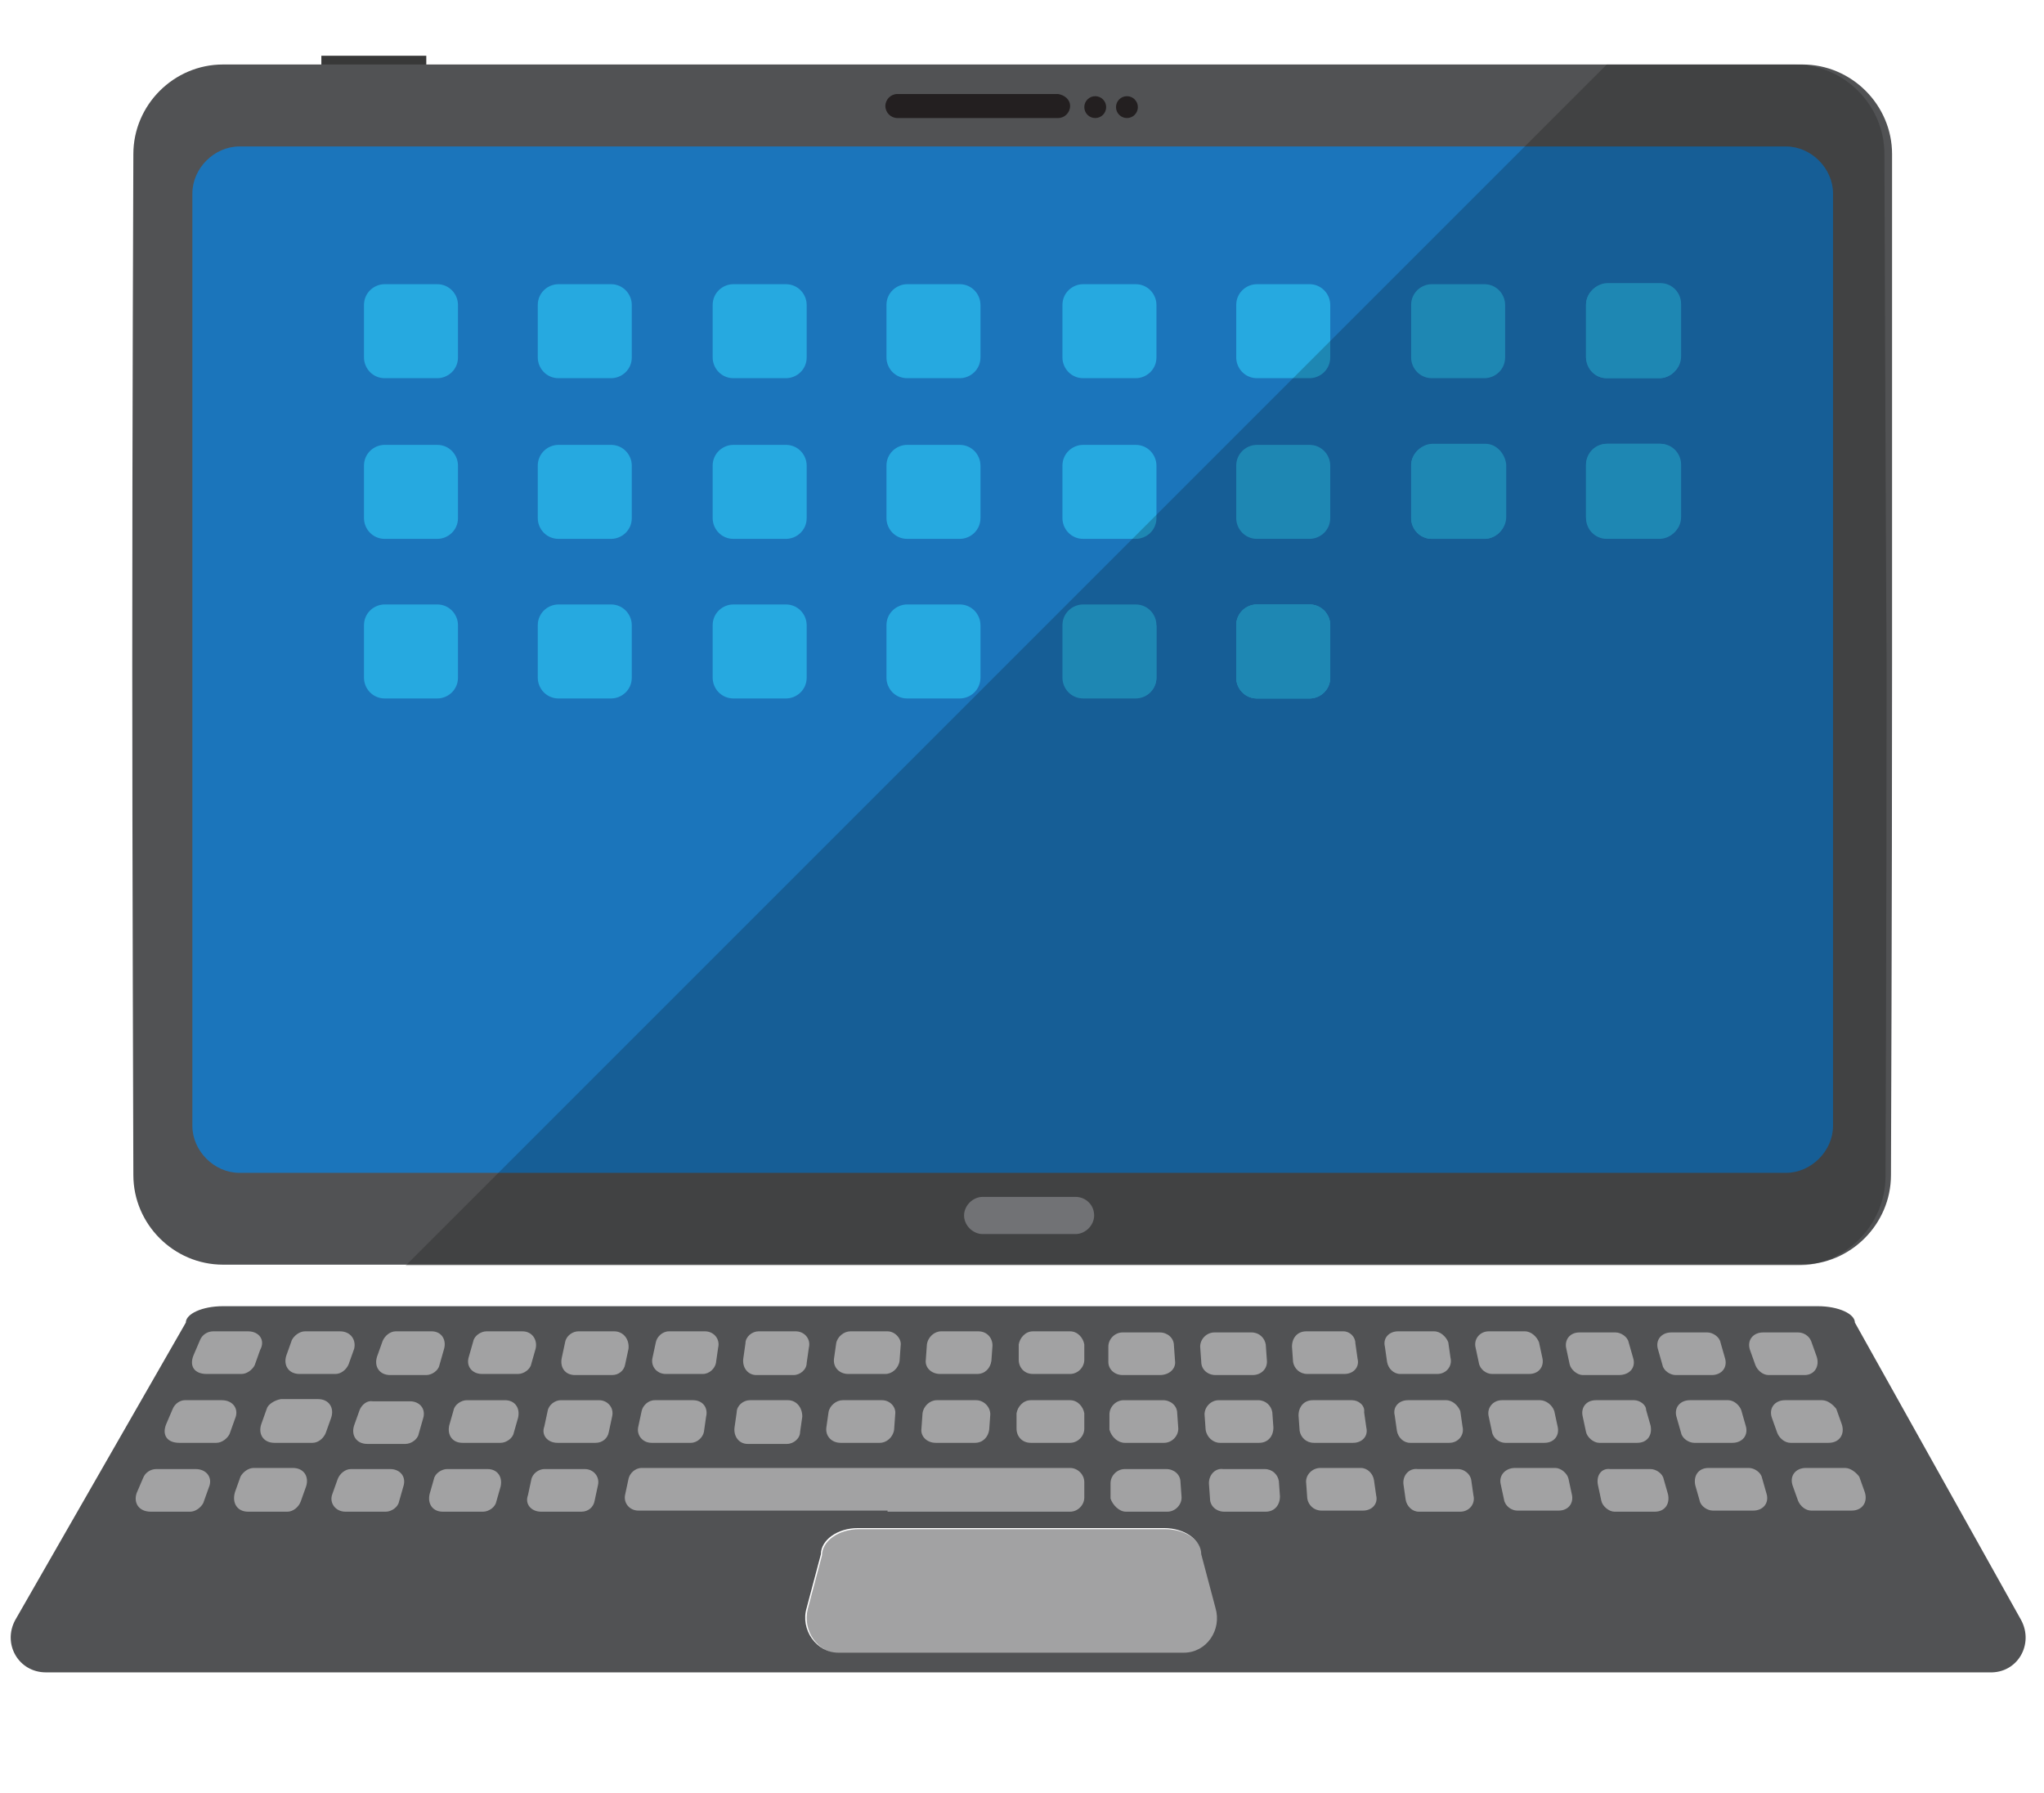 <?xml version="1.0" encoding="utf-8"?>
<!-- Generator: Adobe Illustrator 19.1.0, SVG Export Plug-In . SVG Version: 6.00 Build 0)  -->
<svg version="1.1" id="Layer_1" xmlns="http://www.w3.org/2000/svg" xmlns:xlink="http://www.w3.org/1999/xlink" x="0px" y="0px"
	 viewBox="-327 216.3 187 164" style="enable-background:new -327 216.3 187 164;" xml:space="preserve">
<style type="text/css">
	.st0{fill:#383838;}
	.st1{fill:#515254;}
	.st2{fill:#1B75BB;}
	.st3{fill:#231F20;}
	.st4{fill:#26A9E0;}
	.st5{opacity:0.2;enable-background:new    ;}
	.st6{fill:#717275;}
	.st7{fill:#A2A2A3;}
</style>
<g>
	<rect x="-297.6" y="221.4" class="st0" width="9.6" height="0.9"/>
	<path class="st1" d="M-153.9,230.4c0-4.5-3.7-8.2-8.2-8.2h-22.3h-99.9h-22.3c-4.5,0-8.2,3.7-8.2,8.2c0,0-0.1,24.6-0.1,46.7
		c0,16,0.1,46.7,0.1,46.7c0,4.5,3.7,8.2,8.2,8.2h22.3h99.8h22.3c4.5,0,8.2-3.7,8.2-8.2c0,0,0.1-24.6,0.1-46.7
		C-153.9,261.1-153.9,230.4-153.9,230.4z"/>
	<path class="st2" d="M-159.3,319.3c0,2.3-2,4.3-4.3,4.3h-141.5c-2.3,0-4.3-2-4.3-4.3v-85.3c0-2.3,2-4.3,4.3-4.3h141.5
		c2.3,0,4.3,2,4.3,4.3V319.3z"/>
	<g>
		<path class="st3" d="M-229.1,226c0,0.6-0.5,1.1-1.1,1.1h-14.7c-0.6,0-1.1-0.5-1.1-1.1l0,0c0-0.6,0.5-1.1,1.1-1.1h14.7
			C-229.6,225-229.1,225.4-229.1,226L-229.1,226z"/>
		<circle class="st3" cx="-226.8" cy="226.1" r="1"/>
		<circle class="st3" cx="-223.9" cy="226.1" r="1"/>
	</g>
	<path class="st4" d="M-285.1,249c0,1.1-0.9,1.9-1.9,1.9h-4.8c-1.1,0-1.9-0.9-1.9-1.9v-4.8c0-1.1,0.9-1.9,1.9-1.9h4.8
		c1.1,0,1.9,0.9,1.9,1.9V249z"/>
	<path class="st4" d="M-269.2,249c0,1.1-0.9,1.9-1.9,1.9h-4.8c-1.1,0-1.9-0.9-1.9-1.9v-4.8c0-1.1,0.9-1.9,1.9-1.9h4.8
		c1.1,0,1.9,0.9,1.9,1.9V249z"/>
	<path class="st4" d="M-253.2,249c0,1.1-0.9,1.9-1.9,1.9h-4.8c-1.1,0-1.9-0.9-1.9-1.9v-4.8c0-1.1,0.9-1.9,1.9-1.9h4.8
		c1.1,0,1.9,0.9,1.9,1.9V249z"/>
	<path class="st4" d="M-237.3,249c0,1.1-0.9,1.9-1.9,1.9h-4.8c-1.1,0-1.9-0.9-1.9-1.9v-4.8c0-1.1,0.9-1.9,1.9-1.9h4.8
		c1.1,0,1.9,0.9,1.9,1.9V249z"/>
	<path class="st4" d="M-221.2,249c0,1.1-0.9,1.9-1.9,1.9h-4.8c-1.1,0-1.9-0.9-1.9-1.9v-4.8c0-1.1,0.9-1.9,1.9-1.9h4.8
		c1.1,0,1.9,0.9,1.9,1.9V249z"/>
	<path class="st4" d="M-205.3,249c0,1.1-0.9,1.9-1.9,1.9h-4.8c-1.1,0-1.9-0.9-1.9-1.9v-4.8c0-1.1,0.9-1.9,1.9-1.9h4.8
		c1.1,0,1.9,0.9,1.9,1.9V249z"/>
	<path class="st4" d="M-189.3,249c0,1.1-0.9,1.9-1.9,1.9h-4.8c-1.1,0-1.9-0.9-1.9-1.9v-4.8c0-1.1,0.9-1.9,1.9-1.9h4.8
		c1.1,0,1.9,0.9,1.9,1.9V249z"/>
	<path class="st4" d="M-173.3,249c0,1.1-0.9,1.9-1.9,1.9h-4.8c-1.1,0-1.9-0.9-1.9-1.9v-4.8c0-1.1,0.9-1.9,1.9-1.9h4.8
		c1.1,0,1.9,0.9,1.9,1.9V249z"/>
	<path class="st4" d="M-285.1,263.7c0,1.1-0.9,1.9-1.9,1.9h-4.8c-1.1,0-1.9-0.9-1.9-1.9v-4.8c0-1.1,0.9-1.9,1.9-1.9h4.8
		c1.1,0,1.9,0.9,1.9,1.9V263.7z"/>
	<path class="st4" d="M-269.2,263.7c0,1.1-0.9,1.9-1.9,1.9h-4.8c-1.1,0-1.9-0.9-1.9-1.9v-4.8c0-1.1,0.9-1.9,1.9-1.9h4.8
		c1.1,0,1.9,0.9,1.9,1.9V263.7z"/>
	<path class="st4" d="M-253.2,263.7c0,1.1-0.9,1.9-1.9,1.9h-4.8c-1.1,0-1.9-0.9-1.9-1.9v-4.8c0-1.1,0.9-1.9,1.9-1.9h4.8
		c1.1,0,1.9,0.9,1.9,1.9V263.7z"/>
	<path class="st4" d="M-237.3,263.7c0,1.1-0.9,1.9-1.9,1.9h-4.8c-1.1,0-1.9-0.9-1.9-1.9v-4.8c0-1.1,0.9-1.9,1.9-1.9h4.8
		c1.1,0,1.9,0.9,1.9,1.9V263.7z"/>
	<path class="st4" d="M-221.2,263.7c0,1.1-0.9,1.9-1.9,1.9h-4.8c-1.1,0-1.9-0.9-1.9-1.9v-4.8c0-1.1,0.9-1.9,1.9-1.9h4.8
		c1.1,0,1.9,0.9,1.9,1.9V263.7z"/>
	<path class="st4" d="M-205.3,263.7c0,1.1-0.9,1.9-1.9,1.9h-4.8c-1.1,0-1.9-0.9-1.9-1.9v-4.8c0-1.1,0.9-1.9,1.9-1.9h4.8
		c1.1,0,1.9,0.9,1.9,1.9V263.7z"/>
	<path class="st4" d="M-189.3,263.7c0,1.1-0.9,1.9-1.9,1.9h-4.8c-1.1,0-1.9-0.9-1.9-1.9v-4.8c0-1.1,0.9-1.9,1.9-1.9h4.8
		c1.1,0,1.9,0.9,1.9,1.9V263.7z"/>
	<path class="st4" d="M-173.3,263.7c0,1.1-0.9,1.9-1.9,1.9h-4.8c-1.1,0-1.9-0.9-1.9-1.9v-4.8c0-1.1,0.9-1.9,1.9-1.9h4.8
		c1.1,0,1.9,0.9,1.9,1.9V263.7z"/>
	<path class="st4" d="M-285.1,278.3c0,1.1-0.9,1.9-1.9,1.9h-4.8c-1.1,0-1.9-0.9-1.9-1.9v-4.8c0-1.1,0.9-1.9,1.9-1.9h4.8
		c1.1,0,1.9,0.9,1.9,1.9V278.3z"/>
	<path class="st4" d="M-269.2,278.3c0,1.1-0.9,1.9-1.9,1.9h-4.8c-1.1,0-1.9-0.9-1.9-1.9v-4.8c0-1.1,0.9-1.9,1.9-1.9h4.8
		c1.1,0,1.9,0.9,1.9,1.9V278.3z"/>
	<path class="st4" d="M-253.2,278.3c0,1.1-0.9,1.9-1.9,1.9h-4.8c-1.1,0-1.9-0.9-1.9-1.9v-4.8c0-1.1,0.9-1.9,1.9-1.9h4.8
		c1.1,0,1.9,0.9,1.9,1.9V278.3z"/>
	<path class="st4" d="M-237.3,278.3c0,1.1-0.9,1.9-1.9,1.9h-4.8c-1.1,0-1.9-0.9-1.9-1.9v-4.8c0-1.1,0.9-1.9,1.9-1.9h4.8
		c1.1,0,1.9,0.9,1.9,1.9V278.3z"/>
	<path class="st4" d="M-221.2,278.3c0,1.1-0.9,1.9-1.9,1.9h-4.8c-1.1,0-1.9-0.9-1.9-1.9v-4.8c0-1.1,0.9-1.9,1.9-1.9h4.8
		c1.1,0,1.9,0.9,1.9,1.9V278.3z"/>
	<path class="st4" d="M-205.3,278.3c0,1.1-0.9,1.9-1.9,1.9h-4.8c-1.1,0-1.9-0.9-1.9-1.9v-4.8c0-1.1,0.9-1.9,1.9-1.9h4.8
		c1.1,0,1.9,0.9,1.9,1.9V278.3z"/>
	<path class="st4" d="M-205.3,278.3c0,1.1-0.9,1.9-1.9,1.9h-4.8c-1.1,0-1.9-0.9-1.9-1.9v-4.8c0-1.1,0.9-1.9,1.9-1.9h4.8
		c1.1,0,1.9,0.9,1.9,1.9V278.3z"/>
	<path class="st4" d="M-189.3,263.7c0,1.1-0.9,1.9-1.9,1.9h-4.8c-1.1,0-1.9-0.9-1.9-1.9v-4.8c0-1.1,0.9-1.9,1.9-1.9h4.8
		c1.1,0,1.9,0.9,1.9,1.9V263.7z"/>
	<path class="st4" d="M-181.8,244.1c0-1.1,0.9-1.9,1.9-1.9h4.8c1.1,0,1.9,0.9,1.9,1.9v4.8c0,1.1-0.9,1.9-1.9,1.9h-4.8
		c-1.1,0-1.9-0.9-1.9-1.9V244.1z"/>
	<path class="st4" d="M-181.8,258.8c0-1.1,0.9-1.9,1.9-1.9h4.8c1.1,0,1.9,0.9,1.9,1.9v4.8c0,1.1-0.9,1.9-1.9,1.9h-4.8
		c-1.1,0-1.9-0.9-1.9-1.9V258.8z"/>
	<path class="st4" d="M-180,250.9h4.8c1.1,0,1.9-0.9,1.9-1.9v-4.8c0-1.1-0.9-1.9-1.9-1.9h-4.8c-1.1,0-1.9,0.9-1.9,1.9v4.8
		C-181.8,250-181.1,250.9-180,250.9z"/>
	<path class="st4" d="M-191.1,256.9h-4.8c-1.1,0-1.9,0.9-1.9,1.9v4.8c0,1.1,0.9,1.9,1.9,1.9h4.8c1.1,0,1.9-0.9,1.9-1.9v-4.8
		C-189.3,257.8-190.1,256.9-191.1,256.9z"/>
	<path class="st4" d="M-180,265.5h4.8c1.1,0,1.9-0.9,1.9-1.9v-4.8c0-1.1-0.9-1.9-1.9-1.9h-4.8c-1.1,0-1.9,0.9-1.9,1.9v4.8
		C-181.8,264.6-181.1,265.5-180,265.5z"/>
	<path class="st4" d="M-221.2,278.3v-4.8c-2.2,2.2-4.4,4.4-6.6,6.6h4.8C-222.1,280.2-221.2,279.3-221.2,278.3z"/>
	<path class="st4" d="M-207.2,271.6h-4.8c-1.1,0-1.9,0.9-1.9,1.9v4.8c0,1.1,0.9,1.9,1.9,1.9h4.8c1.1,0,1.9-0.9,1.9-1.9v-4.8
		C-205.3,272.5-206.1,271.6-207.2,271.6z"/>
	<path class="st5" d="M-154.6,230.4c0-4.5-3.7-8.2-8.2-8.2H-180l-109.9,109.9h5.1h99.8h22.3c4.5,0,8.2-3.7,8.2-8.2
		c0,0,0.1-24.6,0.1-46.7C-154.5,261.1-154.6,230.4-154.6,230.4z"/>
	<path class="st6" d="M-226.9,327.5c0,0.9-0.8,1.7-1.7,1.7h-8.5c-0.9,0-1.7-0.8-1.7-1.7l0,0c0-0.9,0.8-1.7,1.7-1.7h8.5
		C-227.7,325.8-226.9,326.5-226.9,327.5L-226.9,327.5z"/>
</g>
<g>
	<g>
		<path class="st7" d="M-217,358.6c0-1.3-1.5-2.4-3.4-2.4h-14h-14c-1.9,0-3.4,1.1-3.4,2.4l-1.3,4.9c-0.5,2,0.9,4,2.9,4.1
			c0,0,0,0,0.1,0l15.7,0h15.7c0,0,0,0,0.1,0c2,0,3.5-2.1,2.9-4.1L-217,358.6z"/>
		<path class="st1" d="M-142.1,364.5l-15.2-27.2c0-0.8-1.5-1.5-3.4-1.5h-66.7h-2.4h-7.7h-69.1c-1.9,0-3.4,0.7-3.4,1.5l-15.6,27.2
			c-1.2,2.2,0.3,4.8,2.8,4.8h177.8C-142.4,369.4-140.9,366.7-142.1,364.5z M-218.7,367.5C-218.7,367.5-218.7,367.5-218.7,367.5
			l-15.8,0l-15.7,0c0,0,0,0-0.1,0c-2,0-3.5-2.1-2.9-4.1l1.3-4.9c0-1.3,1.5-2.4,3.4-2.4h14h14c1.9,0,3.4,1.1,3.4,2.4l1.3,4.9
			C-215.2,365.4-216.6,367.5-218.7,367.5z"/>
	</g>
	<path class="st7" d="M-263.6,344.4h-3.5c-0.6,0-1.1,0.5-1.2,1l-0.3,1.4c-0.2,0.8,0.4,1.5,1.2,1.5h3.6c0.6,0,1.1-0.5,1.2-1l0.2-1.4
		C-262.2,345.1-262.7,344.4-263.6,344.4z"/>
	<path class="st7" d="M-246.3,344.4h-3.6c-0.6,0-1.2,0.5-1.3,1.1l-0.2,1.4c-0.1,0.8,0.5,1.4,1.3,1.4h3.6c0.6,0,1.2-0.5,1.3-1.2
		l0.1-1.4C-245,345-245.6,344.4-246.3,344.4z"/>
	<path class="st7" d="M-262.5,338.1h-3.3c-0.6,0-1.1,0.5-1.2,1l-0.3,1.4c-0.2,0.8,0.4,1.5,1.2,1.5h3.4c0.6,0,1.1-0.5,1.2-1l0.2-1.4
		C-261.1,338.8-261.7,338.1-262.5,338.1z"/>
	<path class="st7" d="M-279.2,338.1h-3.3c-0.5,0-1.1,0.4-1.2,0.9l-0.4,1.4c-0.3,0.9,0.3,1.6,1.2,1.6h3.3c0.5,0,1.1-0.4,1.2-0.9
		l0.4-1.4C-277.8,338.9-278.3,338.1-279.2,338.1z"/>
	<path class="st7" d="M-254.2,338.1h-3.4c-0.6,0-1.2,0.5-1.2,1.1l-0.2,1.4c-0.1,0.8,0.4,1.5,1.2,1.5h3.4c0.6,0,1.2-0.5,1.2-1.1
		l0.2-1.4C-252.8,338.8-253.4,338.1-254.2,338.1z"/>
	<path class="st7" d="M-302.6,345.2l-0.5,1.4c-0.3,0.9,0.2,1.7,1.2,1.7h3.5c0.5,0,1-0.4,1.2-0.9l0.5-1.4c0.3-0.9-0.2-1.7-1.2-1.7
		h-3.4C-301.9,344.4-302.5,344.8-302.6,345.2z"/>
	<path class="st7" d="M-287.5,338.1h-3.3c-0.5,0-1,0.4-1.2,0.9l-0.5,1.4c-0.3,0.9,0.2,1.7,1.2,1.7h3.3c0.5,0,1.1-0.4,1.2-0.9
		l0.4-1.4C-286.1,338.9-286.6,338.1-287.5,338.1z"/>
	<path class="st7" d="M-311.2,345.2l-0.6,1.4c-0.4,1,0.1,1.7,1.2,1.7h3.4c0.5,0,1-0.4,1.2-0.8l0.5-1.4c0.4-0.9-0.2-1.7-1.2-1.7h-3.4
		C-310.5,344.4-311,344.7-311.2,345.2z"/>
	<path class="st7" d="M-304.3,354.6h3.6c0.5,0,1-0.4,1.2-0.9l0.5-1.4c0.3-0.9-0.2-1.7-1.2-1.7h-3.6c-0.5,0-1,0.4-1.2,0.8l-0.5,1.4
		C-305.8,353.8-305.3,354.6-304.3,354.6z"/>
	<path class="st7" d="M-313.2,354.6h3.6c0.5,0,1-0.4,1.2-0.8l0.5-1.4c0.4-0.9-0.2-1.7-1.2-1.7h-3.6c-0.5,0-1,0.3-1.2,0.8l-0.6,1.4
		C-314.8,353.8-314.3,354.6-313.2,354.6z"/>
	<path class="st7" d="M-304.3,338.1h-3.2c-0.5,0-1,0.3-1.2,0.8l-0.6,1.4c-0.4,1,0.1,1.7,1.2,1.7h3.2c0.5,0,1-0.4,1.2-0.8l0.5-1.4
		C-302.7,338.9-303.3,338.1-304.3,338.1z"/>
	<path class="st7" d="M-295.9,338.1h-3.2c-0.5,0-1,0.4-1.2,0.8l-0.5,1.4c-0.3,0.9,0.2,1.7,1.2,1.7h3.3c0.5,0,1-0.4,1.2-0.9l0.5-1.4
		C-294.4,338.9-294.9,338.1-295.9,338.1z"/>
	<path class="st7" d="M-270.8,338.1h-3.3c-0.5,0-1.1,0.4-1.2,1l-0.3,1.4c-0.2,0.9,0.3,1.6,1.2,1.6h3.4c0.6,0,1.1-0.4,1.2-1l0.3-1.4
		C-269.4,338.8-270,338.1-270.8,338.1z"/>
	<path class="st7" d="M-177.6,340.5l-0.4-1.4c-0.1-0.5-0.7-0.9-1.2-0.9h-3.3c-0.9,0-1.4,0.7-1.2,1.5l0.3,1.4c0.1,0.5,0.7,1,1.2,1
		h3.3C-177.9,342.1-177.3,341.4-177.6,340.5z"/>
	<path class="st7" d="M-215.4,348.3h3.6c0.8,0,1.3-0.6,1.3-1.4l-0.1-1.4c-0.1-0.6-0.6-1.1-1.3-1.1h-3.6c-0.7,0-1.3,0.6-1.3,1.3
		l0.1,1.4C-216.6,347.8-216,348.3-215.4,348.3z"/>
	<path class="st7" d="M-211.1,340.7l-0.1-1.4c-0.1-0.6-0.6-1.1-1.3-1.1h-3.4c-0.7,0-1.3,0.6-1.3,1.3l0.1,1.4c0,0.7,0.6,1.2,1.3,1.2
		h3.4C-211.6,342.1-211,341.5-211.1,340.7z"/>
	<path class="st7" d="M-224,354.6h3.8c0.7,0,1.3-0.6,1.3-1.3l-0.1-1.4c0-0.7-0.6-1.2-1.3-1.2h-3.8c-0.7,0-1.3,0.6-1.3,1.3l0,1.4
		C-225.2,354-224.6,354.6-224,354.6z"/>
	<path class="st7" d="M-160.8,340.4l-0.5-1.4c-0.2-0.5-0.7-0.8-1.2-0.8h-3.2c-0.9,0-1.5,0.7-1.2,1.6l0.5,1.4
		c0.2,0.5,0.7,0.9,1.2,0.9h3.3C-161,342.1-160.5,341.3-160.8,340.4z"/>
	<path class="st7" d="M-169.2,340.5l-0.4-1.4c-0.1-0.5-0.7-0.9-1.2-0.9h-3.3c-0.9,0-1.5,0.7-1.2,1.6l0.4,1.4
		c0.1,0.5,0.7,0.9,1.2,0.9h3.3C-169.5,342.1-168.9,341.4-169.2,340.5z"/>
	<path class="st7" d="M-219.5,340.8l-0.1-1.4c0-0.7-0.6-1.2-1.3-1.2h-3.4c-0.7,0-1.3,0.6-1.3,1.3l0,1.4c0,0.7,0.6,1.2,1.3,1.2h3.4
		C-220,342.1-219.4,341.5-219.5,340.8z"/>
	<path class="st7" d="M-237.5,338.1h-3.4c-0.6,0-1.2,0.5-1.3,1.2l-0.1,1.4c-0.1,0.7,0.5,1.3,1.3,1.3h3.4c0.7,0,1.2-0.5,1.3-1.2
		l0.1-1.4C-236.2,338.7-236.7,338.1-237.5,338.1z"/>
	<path class="st7" d="M-237.7,344.4h-3.6c-0.6,0-1.2,0.5-1.3,1.2l-0.1,1.4c-0.1,0.7,0.5,1.3,1.3,1.3h3.6c0.7,0,1.2-0.5,1.3-1.2
		l0.1-1.4C-236.4,345-237,344.4-237.7,344.4z"/>
	<path class="st7" d="M-229.1,344.4h-3.6c-0.7,0-1.2,0.6-1.3,1.2l0,1.4c0,0.7,0.5,1.3,1.3,1.3h3.6c0.7,0,1.3-0.6,1.3-1.3l0-1.4
		C-227.9,345-228.4,344.4-229.1,344.4z"/>
	<path class="st7" d="M-224.1,348.3h3.6c0.7,0,1.3-0.6,1.3-1.3l-0.1-1.4c0-0.7-0.6-1.2-1.3-1.2h-3.6c-0.7,0-1.3,0.6-1.3,1.3l0,1.4
		C-225.3,347.8-224.7,348.3-224.1,348.3z"/>
	<path class="st7" d="M-245.8,338.1h-3.4c-0.6,0-1.2,0.5-1.3,1.1l-0.2,1.4c-0.1,0.8,0.5,1.4,1.3,1.4h3.4c0.6,0,1.2-0.5,1.3-1.2
		l0.1-1.4C-244.5,338.8-245.1,338.1-245.8,338.1z"/>
	<path class="st7" d="M-229.1,338.1h-3.4c-0.7,0-1.2,0.6-1.3,1.2l0,1.4c0,0.7,0.5,1.3,1.3,1.3h3.4c0.7,0,1.3-0.6,1.3-1.3l0-1.4
		C-227.9,338.7-228.4,338.1-229.1,338.1z"/>
	<path class="st7" d="M-254.9,344.4h-3.5c-0.6,0-1.2,0.5-1.2,1.1l-0.2,1.4c-0.1,0.8,0.4,1.5,1.2,1.5h3.6c0.6,0,1.2-0.5,1.2-1.1
		l0.2-1.4C-253.6,345-254.2,344.4-254.9,344.4z"/>
	<path class="st7" d="M-189.7,352.1l0.3,1.4c0.1,0.6,0.7,1,1.2,1h3.8c0.9,0,1.4-0.7,1.2-1.5l-0.3-1.4c-0.1-0.5-0.7-1-1.2-1h-3.7
		C-189.3,350.6-189.9,351.3-189.7,352.1z"/>
	<path class="st7" d="M-186.1,344.4h-3.5c-0.8,0-1.4,0.7-1.2,1.5l0.3,1.4c0.1,0.6,0.7,1,1.2,1h3.6c0.9,0,1.4-0.7,1.2-1.5l-0.3-1.4
		C-185,344.8-185.6,344.4-186.1,344.4z"/>
	<path class="st7" d="M-177.5,344.4h-3.5c-0.9,0-1.4,0.7-1.2,1.5l0.3,1.4c0.1,0.5,0.7,1,1.2,1h3.5c0.9,0,1.4-0.7,1.2-1.6l-0.4-1.4
		C-176.4,344.8-177,344.4-177.5,344.4z"/>
	<path class="st7" d="M-198.6,352.1l0.2,1.4c0.1,0.6,0.6,1.1,1.2,1.1h3.8c0.8,0,1.4-0.7,1.2-1.5l-0.2-1.4c-0.1-0.6-0.7-1-1.2-1h-3.7
		C-198.1,350.6-198.7,351.3-198.6,352.1z"/>
	<path class="st7" d="M-180.8,352.2l0.3,1.4c0.1,0.5,0.7,1,1.2,1h3.7c0.9,0,1.4-0.7,1.2-1.6l-0.4-1.4c-0.1-0.5-0.7-0.9-1.2-0.9h-3.7
		C-180.5,350.6-181,351.3-180.8,352.2z"/>
	<path class="st7" d="M-187.5,338.1h-3.3c-0.8,0-1.4,0.7-1.2,1.5l0.3,1.4c0.1,0.6,0.7,1,1.2,1h3.4c0.9,0,1.4-0.7,1.2-1.5l-0.3-1.4
		C-186.4,338.6-186.9,338.1-187.5,338.1z"/>
	<path class="st7" d="M-160.3,344.4h-3.4c-0.9,0-1.5,0.7-1.2,1.6l0.5,1.4c0.2,0.5,0.7,0.9,1.2,0.9h3.5c1,0,1.5-0.8,1.2-1.7l-0.5-1.4
		C-159.3,344.8-159.8,344.4-160.3,344.4z"/>
	<path class="st7" d="M-158.2,350.6h-3.6c-0.9,0-1.5,0.7-1.2,1.6l0.5,1.4c0.2,0.5,0.7,0.9,1.2,0.9h3.7c1,0,1.5-0.8,1.2-1.7l-0.5-1.4
		C-157.2,351-157.7,350.6-158.2,350.6z"/>
	<path class="st7" d="M-194.7,344.4h-3.5c-0.8,0-1.4,0.6-1.2,1.4l0.2,1.4c0.1,0.6,0.6,1.1,1.2,1.1h3.6c0.8,0,1.4-0.7,1.2-1.5
		l-0.2-1.4C-193.6,344.9-194.1,344.4-194.7,344.4z"/>
	<path class="st7" d="M-171.9,352.2l0.4,1.4c0.1,0.5,0.7,0.9,1.2,0.9h3.7c0.9,0,1.5-0.7,1.2-1.6l-0.4-1.4c-0.1-0.5-0.7-0.9-1.2-0.9
		h-3.7C-171.6,350.6-172.1,351.3-171.9,352.2z"/>
	<path class="st7" d="M-168.9,344.4h-3.5c-0.9,0-1.5,0.7-1.2,1.6l0.4,1.4c0.1,0.5,0.7,0.9,1.2,0.9h3.5c0.9,0,1.5-0.7,1.2-1.6
		l-0.4-1.4C-167.9,344.8-168.4,344.4-168.9,344.4z"/>
	<path class="st7" d="M-284.7,348.3h3.5c0.5,0,1.1-0.4,1.2-0.9l0.4-1.4c0.2-0.9-0.3-1.6-1.2-1.6h-3.5c-0.5,0-1.1,0.4-1.2,0.9
		l-0.4,1.4C-286.1,347.6-285.6,348.3-284.7,348.3z"/>
	<path class="st7" d="M-277.5,354.6h3.7c0.6,0,1.1-0.4,1.2-1l0.3-1.4c0.2-0.8-0.4-1.5-1.2-1.5h-3.7c-0.5,0-1.1,0.4-1.2,1l-0.3,1.4
		C-279,353.9-278.4,354.6-277.5,354.6z"/>
	<path class="st7" d="M-276,348.3h3.5c0.6,0,1.1-0.4,1.2-1l0.3-1.4c0.2-0.8-0.4-1.5-1.2-1.5h-3.5c-0.5,0-1.1,0.4-1.2,1l-0.3,1.4
		C-277.5,347.6-276.9,348.3-276,348.3z"/>
	<path class="st7" d="M-195.8,338.1h-3.3c-0.8,0-1.4,0.6-1.2,1.4l0.2,1.4c0.1,0.6,0.6,1.1,1.2,1.1h3.4c0.8,0,1.4-0.7,1.2-1.5
		l-0.2-1.4C-194.7,338.6-195.2,338.1-195.8,338.1z"/>
	<path class="st7" d="M-245.8,354.6h2.6h6.4h2.6h5.1c0.7,0,1.3-0.6,1.3-1.3l0-1.4c0-0.7-0.6-1.3-1.3-1.3h-5h-2.6h-6.2h-2.6h-6.2
		h-2.6h-6.2h-7.8c-0.6,0-1.1,0.5-1.2,1l-0.3,1.4c-0.2,0.8,0.4,1.5,1.2,1.5h7.5h6.4h2.6H-245.8z"/>
	<path class="st7" d="M-294.1,345.3l-0.5,1.4c-0.3,0.9,0.2,1.7,1.2,1.7h3.5c0.5,0,1.1-0.4,1.2-0.9l0.4-1.4c0.3-0.9-0.3-1.6-1.2-1.6
		h-3.4C-293.4,344.4-293.9,344.8-294.1,345.3z"/>
	<path class="st7" d="M-286.5,354.6h3.7c0.5,0,1.1-0.4,1.2-0.9l0.4-1.4c0.2-0.9-0.3-1.6-1.2-1.6h-3.7c-0.5,0-1.1,0.4-1.2,0.9
		l-0.4,1.4C-287.9,353.9-287.4,354.6-286.5,354.6z"/>
	<path class="st7" d="M-207.5,352l0.1,1.4c0.1,0.6,0.6,1.1,1.3,1.1h3.8c0.8,0,1.4-0.6,1.2-1.4l-0.2-1.4c-0.1-0.6-0.6-1.1-1.2-1.1
		h-3.7C-207,350.6-207.6,351.3-207.5,352z"/>
	<path class="st7" d="M-203.3,344.4h-3.6c-0.8,0-1.3,0.6-1.3,1.4l0.1,1.4c0.1,0.6,0.6,1.1,1.3,1.1h3.6c0.8,0,1.4-0.6,1.2-1.4
		l-0.2-1.4C-202.1,344.9-202.7,344.4-203.3,344.4z"/>
	<path class="st7" d="M-204.1,338.1h-3.4c-0.8,0-1.3,0.6-1.3,1.4l0.1,1.4c0.1,0.6,0.6,1.1,1.3,1.1h3.4c0.8,0,1.4-0.6,1.2-1.4
		l-0.2-1.4C-203,338.6-203.5,338.1-204.1,338.1z"/>
	<path class="st7" d="M-295.4,354.6h3.7c0.5,0,1.1-0.4,1.2-0.9l0.4-1.4c0.3-0.9-0.3-1.6-1.2-1.6h-3.6c-0.5,0-1,0.4-1.2,0.9l-0.5,1.4
		C-296.9,353.8-296.3,354.6-295.4,354.6z"/>
	<path class="st7" d="M-216.4,352l0.1,1.4c0,0.7,0.6,1.2,1.3,1.2h3.8c0.8,0,1.3-0.6,1.3-1.4l-0.1-1.4c-0.1-0.6-0.6-1.1-1.3-1.1h-3.8
		C-215.8,350.6-216.4,351.2-216.4,352z"/>
</g>
</svg>
